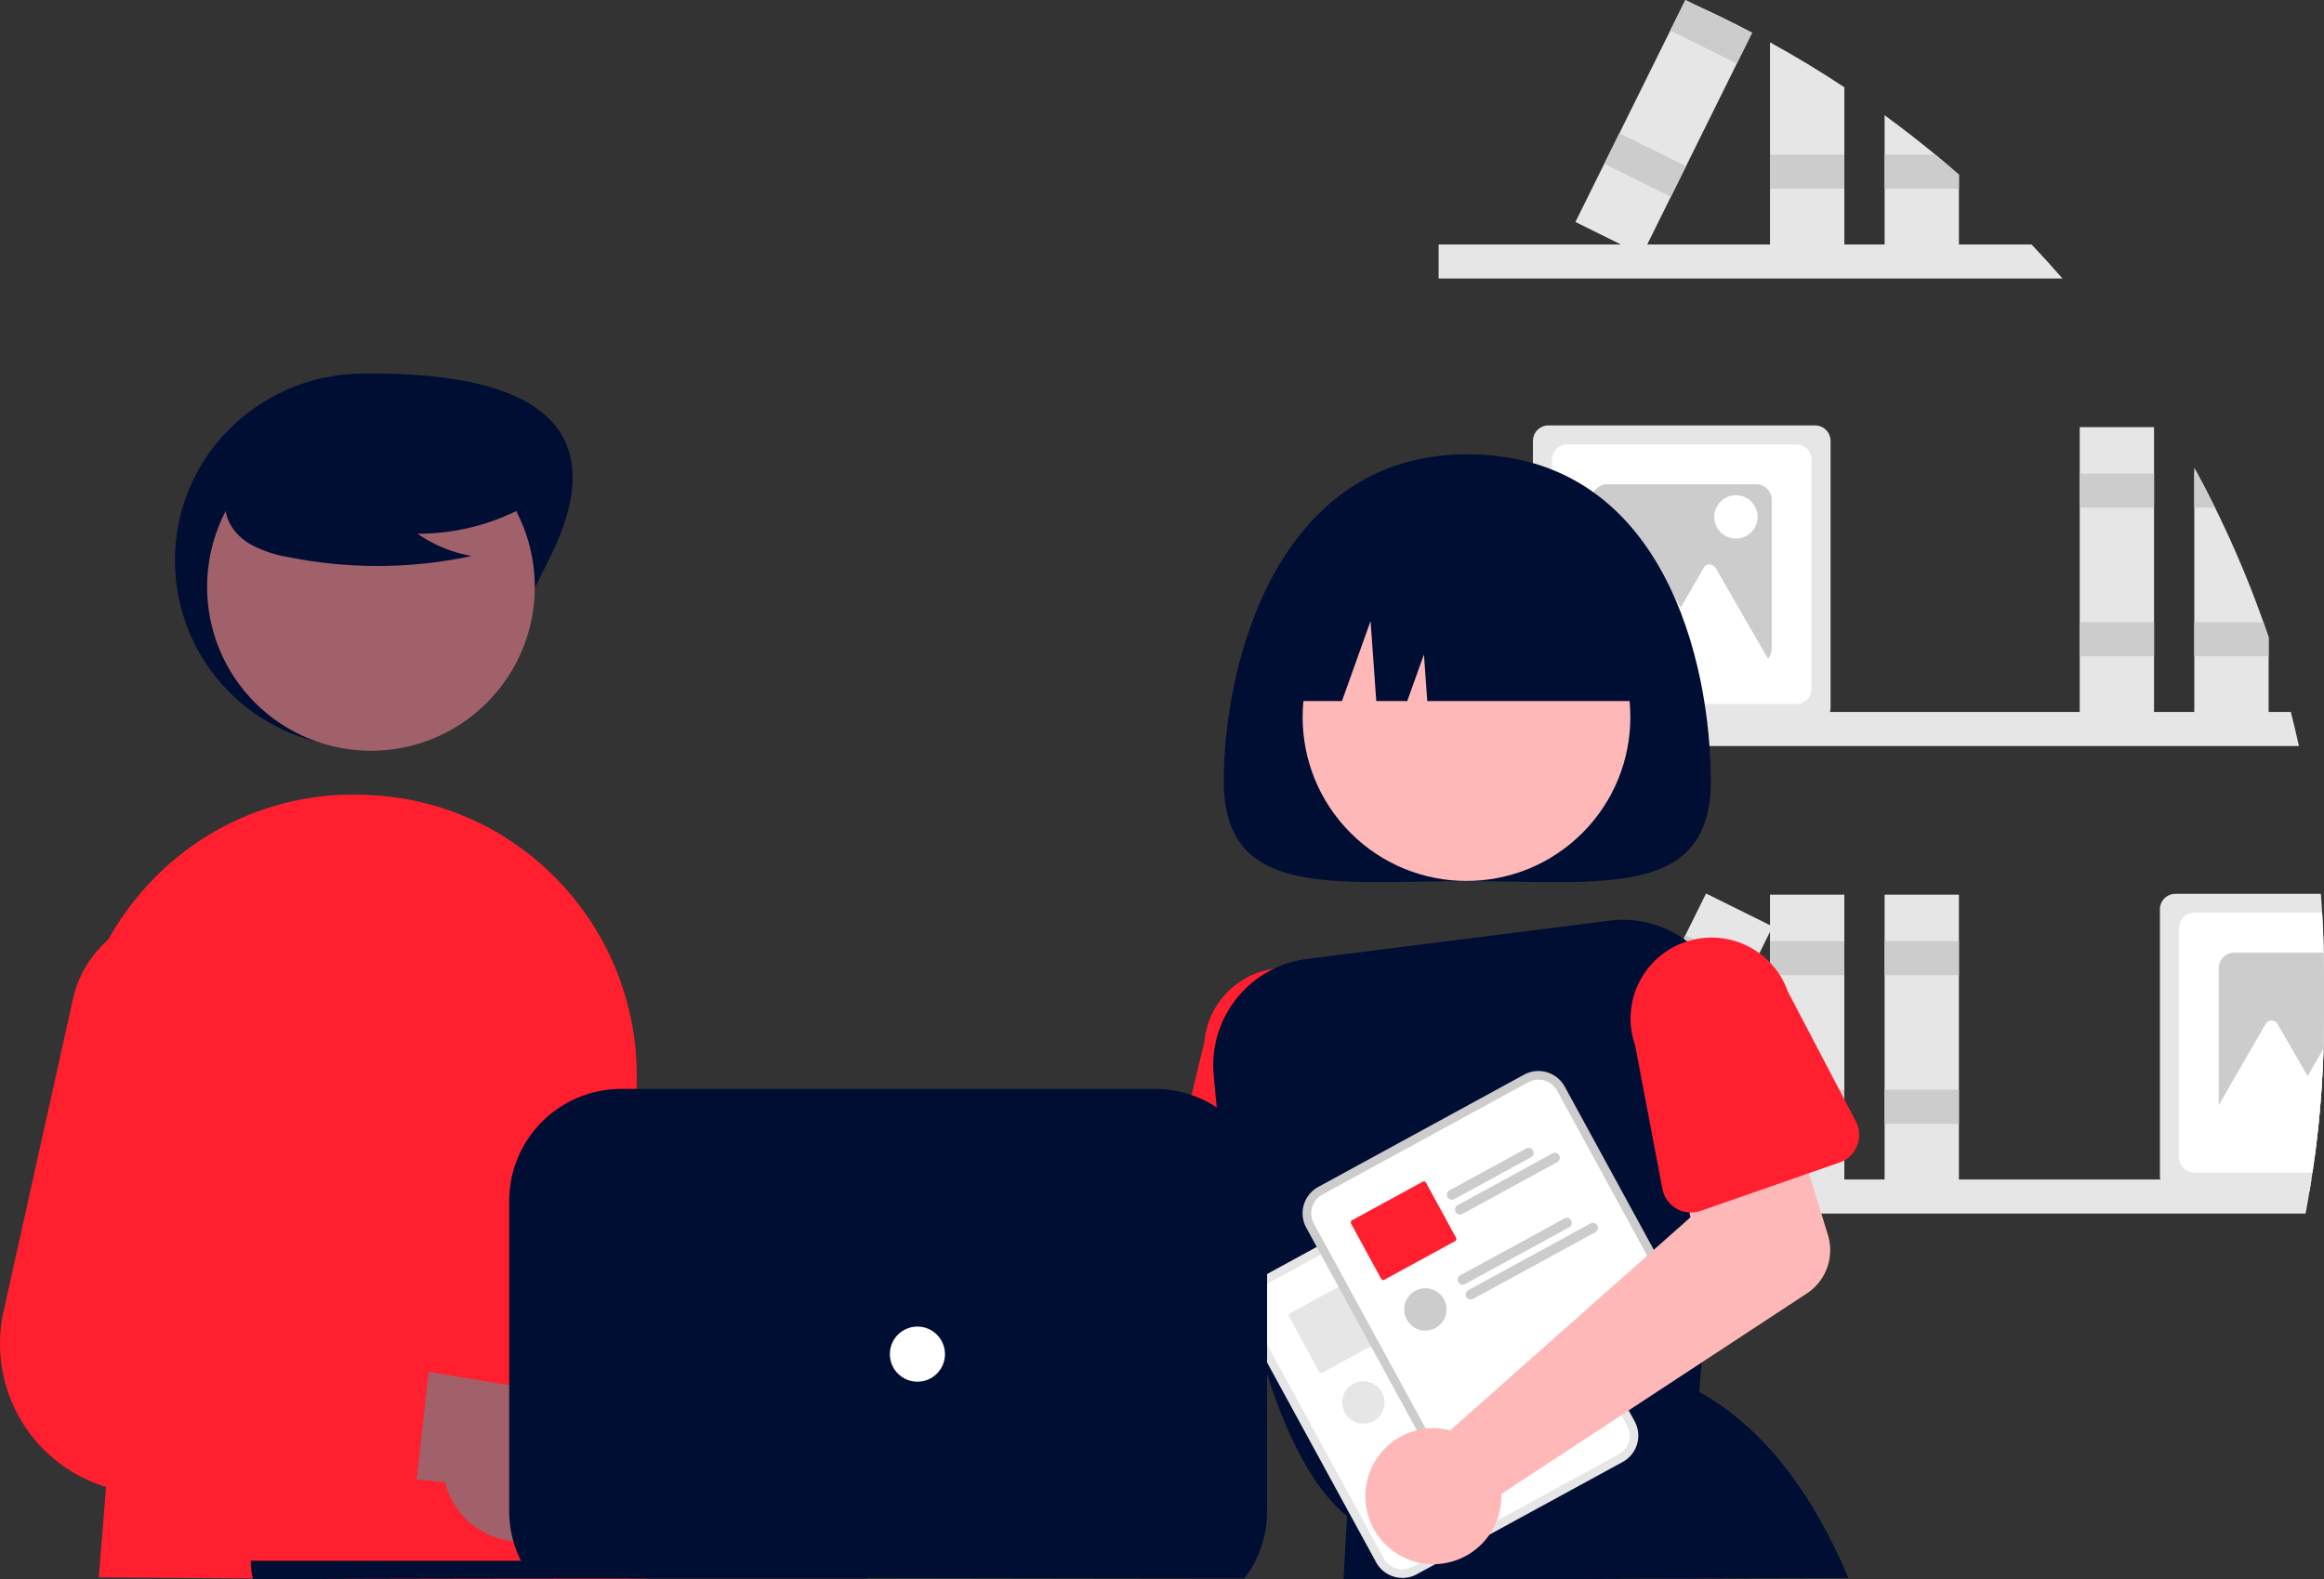 <?xml version="1.0" encoding="UTF-8"?>
<svg xmlns="http://www.w3.org/2000/svg" width="639.754" height="434.884" viewBox="0 0 639.754 434.884">
  <rect x="0" y="0" width="639.754" height="434.884" fill="#333333" stroke="none"/>
  <g id="undraw_co_workers_re_1i6i" transform="translate(-38.592)">
    <path id="Tracé_1513" data-name="Tracé 1513" d="M935.24,354.635q1.194,4.666,2.239,9.379H700.648v-9.379Z" transform="translate(-266.026 -158.594)" fill="#e6e6e6"></path>
    <path id="Tracé_1514" data-name="Tracé 1514" d="M939.021,326.249a289.759,289.759,0,0,0-13.314-31.542q-2.333-4.737-4.846-9.379c-.275-.531-.569-1.062-.863-1.593v69.8h20.465V330.4Z" transform="translate(-277.357 -154.931)" fill="#e6e6e6"></path>
    <path id="Tracé_1515" data-name="Tracé 1515" d="M925.707,294.794H920v-9.379h.863Q923.379,290.052,925.707,294.794Z" transform="translate(-277.357 -155.018)" fill="#ccc"></path>
    <path id="Tracé_1516" data-name="Tracé 1516" d="M696.67,180.65H677.646v9.379h20.465V184.8Z" transform="translate(-35.005 -9.332)" fill="#ccc"></path>
    <rect id="Rectangle_550" data-name="Rectangle 550" width="20.461" height="80.992" transform="translate(611.098 117.611)" fill="#e6e6e6"></rect>
    <rect id="Rectangle_551" data-name="Rectangle 551" width="20.461" height="9.378" transform="translate(611.098 130.399)" fill="#ccc"></rect>
    <rect id="Rectangle_552" data-name="Rectangle 552" width="20.461" height="9.378" transform="translate(611.098 171.321)" fill="#ccc"></rect>
    <path id="Tracé_1517" data-name="Tracé 1517" d="M805.687,271.435h-73.4a4.274,4.274,0,0,0-4.267,4.267v73.4a4.414,4.414,0,0,0,.18,1.233,4.276,4.276,0,0,0,4.087,3.035h73.4a4.277,4.277,0,0,0,4.088-3.035,4.4,4.4,0,0,0,.18-1.233V275.7A4.274,4.274,0,0,0,805.687,271.435Z" transform="translate(-267.44 -154.296)" fill="#e6e6e6"></path>
    <path id="Tracé_1518" data-name="Tracé 1518" d="M800.755,276.935h-62.97a4.274,4.274,0,0,0-4.267,4.268v62.97a4.274,4.274,0,0,0,4.267,4.268h62.97a4.274,4.274,0,0,0,4.267-4.268V281.2A4.274,4.274,0,0,0,800.755,276.935Z" transform="translate(-267.724 -154.58)" fill="#fff"></path>
    <path id="Tracé_1519" data-name="Tracé 1519" d="M790.372,288.515H749.365a4.274,4.274,0,0,0-4.267,4.267v41.006a4.274,4.274,0,0,0,4.267,4.267h41.007a4.29,4.29,0,0,0,4.267-4.267V292.782A4.274,4.274,0,0,0,790.372,288.515Z" transform="translate(-268.322 -155.178)" fill="#ccc"></path>
    <path id="Tracé_1520" data-name="Tracé 1520" d="M787.513,327.573l-8.661-15a1.9,1.9,0,0,0-3.285,0l-6.324,10.954-8.294-14.365a1.9,1.9,0,0,0-3.285,0l-8.661,15L738.7,342.01h19.873l-1.969,3.41h41.216Z" transform="translate(-267.992 -156.196)" fill="#fff"></path>
    <circle id="Ellipse_91" data-name="Ellipse 91" cx="5.968" cy="5.968" r="5.968" transform="translate(510.497 136.367)" fill="#fff"></circle>
    <path id="Tracé_1521" data-name="Tracé 1521" d="M955.111,423.633q-.1-5.519-.437-10.982c-.094-1.745-.208-3.481-.351-5.216H914.286a4.274,4.274,0,0,0-4.268,4.268v73.4a3.878,3.878,0,0,0,.123,1,4.271,4.271,0,0,0,4.144,3.272h36.909c.19-1.081.37-2.181.531-3.272.1-.645.209-1.3.3-1.944q.341-2.319.645-4.637.427-3.158.768-6.344,1.252-11.423,1.612-23.092v-.01q.128-4.4.132-8.829v-11.38C955.187,427.777,955.168,425.7,955.111,423.633Z" transform="translate(-276.842 -161.321)" fill="#e6e6e6"></path>
    <path id="Tracé_1522" data-name="Tracé 1522" d="M955.4,423.917q-.1-5.519-.437-10.982H919.786a4.274,4.274,0,0,0-4.268,4.268v62.97a4.274,4.274,0,0,0,4.268,4.268h32.528c.227-1.546.445-3.092.645-4.637q.427-3.158.768-6.344,1.252-11.422,1.613-23.092v-.01q.128-4.4.132-8.829v-11.38C955.472,428.061,955.453,425.984,955.4,423.917Z" transform="translate(-277.126 -161.605)" fill="#fff"></path>
    <path id="Tracé_1523" data-name="Tracé 1523" d="M955.994,424.515H931.365a4.274,4.274,0,0,0-4.268,4.268v41.006a4.274,4.274,0,0,0,4.268,4.268h22.959q1.252-11.423,1.612-23.092v-.01q.128-4.4.132-8.829v-11.38C956.07,428.659,956.051,426.582,955.994,424.515Z" transform="translate(-277.724 -162.203)" fill="#ccc"></path>
    <path id="Tracé_1524" data-name="Tracé 1524" d="M955.606,451.982q-.356,11.665-1.612,23.092-.34,3.186-.768,6.344H938.6l1.973-3.4H920.7l6.069-10.517,4.23-7.331,8.668-15a1.888,1.888,0,0,1,3.281,0l8.3,14.367Z" transform="translate(-277.394 -163.221)" fill="#fff"></path>
    <path id="Tracé_1525" data-name="Tracé 1525" d="M872.383,228.274H700.648v-9.379H863.867Q868.22,223.49,872.383,228.274Z" transform="translate(-266.026 -151.582)" fill="#e6e6e6"></path>
    <path id="Tracé_1526" data-name="Tracé 1526" d="M796.838,160.2q10.5,5.775,20.465,12.376v45.843H796.838Z" transform="translate(-270.995 -148.549)" fill="#e6e6e6"></path>
    <rect id="Rectangle_553" data-name="Rectangle 553" width="20.461" height="9.378" transform="translate(525.843 42.586)" fill="#ccc"></rect>
    <path id="Tracé_1527" data-name="Tracé 1527" d="M850.563,197.753v21.755H830.1V181.375q7.155,5.221,13.988,10.858Q847.358,194.936,850.563,197.753Z" transform="translate(-272.713 -149.643)" fill="#e6e6e6"></path>
    <path id="Tracé_1528" data-name="Tracé 1528" d="M850.563,198.344v3.85H830.1v-9.37h13.988Q847.358,195.528,850.563,198.344Z" transform="translate(-272.713 -150.235)" fill="#ccc"></path>
    <path id="Tracé_1529" data-name="Tracé 1529" d="M773.028,149.11q8.122,3.656,15.97,7.8l-4.211,8.5L770.8,193.673l-4.163,8.4-6.515,13.153-1.432,2.892-5.832-2.892-12.5-6.193L748.3,192.99h.01l4.154-8.4,14-28.27,4.115-8.307.047-.095Z" transform="translate(-268.078 -147.915)" fill="#e6e6e6"></path>
    <path id="Tracé_1530" data-name="Tracé 1530" d="M548.021,9.076l-4.163,8.412L525.526,8.4,529.642.095,529.689,0,532.1,1.195Z" transform="translate(-27.147)" fill="#ccc"></path>
    <rect id="Rectangle_554" data-name="Rectangle 554" width="9.378" height="20.461" transform="matrix(0.444, -0.896, 0.896, 0.444, 480.22, 45.079)" fill="#ccc"></rect>
    <path id="Tracé_1531" data-name="Tracé 1531" d="M940.91,490.385c-.161,1.091-.341,2.191-.531,3.272-.332,2.049-.692,4.078-1.081,6.107H700.648v-9.379Z" transform="translate(-266.026 -165.606)" fill="#e6e6e6"></path>
    <rect id="Rectangle_555" data-name="Rectangle 555" width="20.461" height="80.992" transform="translate(525.843 246.346)" fill="#e6e6e6"></rect>
    <rect id="Rectangle_556" data-name="Rectangle 556" width="20.461" height="9.378" transform="translate(525.843 259.134)" fill="#ccc"></rect>
    <rect id="Rectangle_557" data-name="Rectangle 557" width="20.461" height="9.378" transform="translate(525.843 300.057)" fill="#ccc"></rect>
    <rect id="Rectangle_558" data-name="Rectangle 558" width="20.461" height="80.992" transform="translate(557.386 246.346)" fill="#e6e6e6"></rect>
    <rect id="Rectangle_559" data-name="Rectangle 559" width="20.461" height="9.378" transform="translate(557.386 259.134)" fill="#ccc"></rect>
    <rect id="Rectangle_560" data-name="Rectangle 560" width="20.461" height="9.378" transform="translate(557.386 300.057)" fill="#ccc"></rect>
    <rect id="Rectangle_561" data-name="Rectangle 561" width="80.992" height="20.461" transform="matrix(0.444, -0.896, 0.896, 0.444, 472.277, 318.594)" fill="#e6e6e6"></rect>
    <rect id="Rectangle_562" data-name="Rectangle 562" width="9.378" height="20.461" transform="matrix(0.444, -0.896, 0.896, 0.444, 498.377, 265.876)" fill="#ccc"></rect>
    <rect id="Rectangle_563" data-name="Rectangle 563" width="9.378" height="20.461" transform="matrix(0.444, -0.896, 0.896, 0.444, 480.22, 302.55)" fill="#ccc"></rect>
    <path id="Tracé_1532" data-name="Tracé 1532" d="M533.628,526.016a18.752,18.752,0,0,1,2.438,1.671l84.43-26.275,4.761-20.947,32.552,3.053-4.824,37.9a14.264,14.264,0,0,1-11.919,12.287L541.7,549.438a18.716,18.716,0,1,1-8.076-23.423Z" transform="translate(-255.955 -165.094)" fill="#ffb8b8"></path>
    <path id="Tracé_1533" data-name="Tracé 1533" d="M678.886,493.424l-.559-9.559v-.01l-.152-2.617-1.65-28.147A22.26,22.26,0,0,0,656.3,429.05a21.946,21.946,0,0,0-5.064.133,22.327,22.327,0,0,0-19.109,20.086L628.7,463.513l-5.984,24.913a7.983,7.983,0,0,0,4.116,8.99,7.85,7.85,0,0,0,2.968.872l9.977.891,9.606.853,11.086.986.8.066,2.048.19,6.857.607h.019a8.033,8.033,0,0,0,7.786-4.249,7.819,7.819,0,0,0,.911-4.211Z" transform="translate(-261.989 -162.433)" fill="#ff1f2e"></path>
    <path id="Tracé_1534" data-name="Tracé 1534" d="M772.351,369.806c0,32.457-30.012,27.548-67.034,27.548s-67.033,4.909-67.033-27.548,14.66-89.99,67.033-89.99C759.5,279.815,772.351,337.348,772.351,369.806Z" transform="translate(-262.805 -154.729)" fill="#000e34"></path>
    <circle id="Ellipse_92" data-name="Ellipse 92" cx="45.107" cy="45.107" r="45.107" transform="translate(378.5 197.463) rotate(-45)" fill="#ffb8b8"></circle>
    <path id="Tracé_1535" data-name="Tracé 1535" d="M768.431,423.245a27.828,27.828,0,0,0-2.759-2.333,29.323,29.323,0,0,0-21.461-5.681l-83.122,10.517a29.512,29.512,0,0,0-25.748,32.035c.237,2.655.5,5.453.8,8.364.38,3.651.806,7.482,1.3,11.446.816,6.667,1.812,13.7,3,20.864,1.034,6.164,2.21,12.414,3.556,18.587q.584,2.674,1.214,5.33a.034.034,0,0,0,.01.029c.047.218.094.436.151.645a.074.074,0,0,0,.01.047q.882,3.7,1.849,7.312c.246.891.483,1.773.73,2.646.664,2.371,1.366,4.694,2.087,6.98,5.415,17,12.575,31.485,22.03,39.186.123.114.247.209.379.313l.38.294.55-.171,2.333-.692,1.992-.607,25.947-7.8,6.458-1.944,20.75-6.25h.009l18.977-5.709,2.314-.7,16.3-4.9.521-6.088.7-8.08.417-4.856,3.3-38.294,1.925-22.343,2.087-24.259A29.472,29.472,0,0,0,768.431,423.245Z" transform="translate(-262.646 -161.711)" fill="#000e34"></path>
    <path id="Tracé_1536" data-name="Tracé 1536" d="M808.333,603.281c-9.5-22.665-22.986-41.235-41.076-51.257-.009,0-.009-.01-.019-.01l-.36-.2L748.443,558.2l-2.276.787-2.371.825-.029.009-17.26,5.975-.029.009-13.542,4.685h-.01L700.4,574.821h-.009l-2.912,1.015-21.9,7.577-2.542.882-2.276.787-.351.123-.066,1.081-.99,17.348C768.144,603.635,772.081,603.281,808.333,603.281Z" transform="translate(-260.923 -168.78)" fill="#000e34"></path>
    <path id="Tracé_1537" data-name="Tracé 1537" d="M653.776,348.868h17.841l7.87-22.038,1.574,22.038h8.527l4.591-12.856.918,12.856h63.36a47.75,47.75,0,0,0-47.75-47.75h-9.183a47.75,47.75,0,0,0-47.75,47.75Z" transform="translate(-263.605 -155.829)" fill="#000e34"></path>
    <path id="Tracé_1538" data-name="Tracé 1538" d="M532.3,600.506a21.61,21.61,0,0,1-29.455-15.182l-76.309-8.643,25.58-30.631,68.542,12.9A21.728,21.728,0,0,1,532.3,600.506Z" transform="translate(-251.867 -168.482)" fill="#a0616a"></path>
    <path id="Tracé_1539" data-name="Tracé 1539" d="M488.687,537.315l-32.253-5.766-2.342-.417a13.479,13.479,0,0,1-10.536-17.156l15.837-52.623.474-1.565a30.6,30.6,0,1,0-59.034-16.094l-20.2,82.439-.749,3.054a41.195,41.195,0,0,0,36.2,50.831c.066.009.123.009.19.019l12.091,1.071,15.685,1.394,19.726,1.755,18.408,1.64a9.648,9.648,0,0,0,10.375-7.947c.028-.133.047-.266.066-.4l3.907-29.171.038-.266A9.645,9.645,0,0,0,488.687,537.315Z" transform="translate(-249.395 -161.989)" fill="#ccc"></path>
    <path id="Tracé_1540" data-name="Tracé 1540" d="M436.678,307.815c-12.875,25.314-23.023,51.423-51.423,51.423a51.423,51.423,0,0,1-51.423-51.423c0-28.4,23.025-51.068,51.423-51.423C414.118,256.03,460.642,260.7,436.678,307.815Z" transform="translate(-247.078 -153.518)" fill="#000e34"></path>
    <circle id="Ellipse_93" data-name="Ellipse 93" cx="45.107" cy="45.107" r="45.107" transform="translate(76.918 161.614) rotate(-45)" fill="#a0616a"></circle>
    <path id="Tracé_1542" data-name="Tracé 1542" d="M463.339,594.265c-.47-1.511-1.012-3.327-1.525-5.147q-1.01-3.5-1.887-7.018-1.252-4.893-2.276-9.825a243.446,243.446,0,0,1-4.619-33.5q-.313-4.68-.446-9.379a242.442,242.442,0,0,1,5.149-57.195A77.561,77.561,0,0,0,419.481,388.2a76.262,76.262,0,0,0-30.954-9.284c-.749-.057-1.5-.1-2.257-.152a76.78,76.78,0,0,0-61.585,24.9,78.32,78.32,0,0,0-10.736,14.87,77.239,77.239,0,0,0-8.838,49.02l10.659,71.571-2.427,30.129-2.01,24.916S463.67,595.329,463.339,594.265Z" transform="translate(-245.549 -159.832)" fill="#ff1f2e"></path>
    <path id="Tracé_1543" data-name="Tracé 1543" d="M436.407,290.136a61.349,61.349,0,0,1-35.061,10.835,37.6,37.6,0,0,0,14.9,6.13,123.707,123.707,0,0,1-50.53.284,32.7,32.7,0,0,1-10.578-3.633c-3.2-1.944-5.883-5.041-6.529-8.732-1.109-6.333,3.827-12.087,8.955-15.965a66.055,66.055,0,0,1,55.508-11.092c6.2,1.6,12.412,4.311,16.44,9.29s5.22,12.656,1.383,17.784Z" transform="translate(-247.833 -154.014)" fill="#000e34"></path>
    <path id="Tracé_1544" data-name="Tracé 1544" d="M437.841,590.707a21.611,21.611,0,0,1-29.777-14.54l-76.478-6.988L356.5,538,425.3,549.416a21.728,21.728,0,0,1,12.539,41.291Z" transform="translate(-246.962 -168.066)" fill="#a0616a"></path>
    <path id="Tracé_1545" data-name="Tracé 1545" d="M392.98,528.443l-17.288-2.7-17.44-2.731a13.477,13.477,0,0,1-10.906-16.919l15.136-54.53a30.792,30.792,0,0,0-15.212-35.25,30.6,30.6,0,0,0-44.155,20.427l-19.09,85.93a41.219,41.219,0,0,0,37.469,50.053l66.033,4.429a9.659,9.659,0,0,0,10.2-8.165c.029-.133.038-.266.057-.4l3.272-29.247.028-.266A9.653,9.653,0,0,0,392.98,528.443Z" transform="translate(-244.454 -161.595)" fill="#ff1f2e"></path>
    <path id="Tracé_1546" data-name="Tracé 1546" d="M704.124,486.89l-3.957,2.159-48.756,26.6-3.957,2.159a8.265,8.265,0,0,0-3.293,11.2l36.307,66.543a8.265,8.265,0,0,0,11.2,3.293l.01-.005,56.65-30.91.01-.006a8.265,8.265,0,0,0,3.293-11.2l-36.307-66.543A8.266,8.266,0,0,0,704.124,486.89Z" transform="translate(-263.056 -165.374)" fill="#e6e6e6"></path>
    <path id="Tracé_1547" data-name="Tracé 1547" d="M705.392,489.106l-4.687,2.557-47.3,25.806-4.687,2.557A5.886,5.886,0,0,0,646.376,528l36.307,66.543a5.886,5.886,0,0,0,7.977,2.345l.01-.005,56.65-30.91.01-.006a5.886,5.886,0,0,0,2.345-7.977l-36.307-66.543a5.886,5.886,0,0,0-7.976-2.345Z" transform="translate(-263.186 -165.503)" fill="#fff"></path>
    <path id="Tracé_1548" data-name="Tracé 1548" d="M708.756,508.916a1.384,1.384,0,0,0-1.868-.55L705,509.4l-19.242,10.5a1.377,1.377,0,0,0,1.318,2.418l21.13-11.532A1.384,1.384,0,0,0,708.756,508.916Z" transform="translate(-265.22 -166.526)" fill="#e6e6e6"></path>
    <path id="Tracé_1549" data-name="Tracé 1549" d="M716.076,510.346a1.361,1.361,0,0,0-1.859-.541L688.109,524.05a1.373,1.373,0,1,0,1.318,2.409l1.214-.664,7.6-4.144h.01l17.278-9.436a1.365,1.365,0,0,0,.55-1.868Z" transform="translate(-265.342 -166.6)" fill="#e6e6e6"></path>
    <path id="Tracé_1550" data-name="Tracé 1550" d="M686.138,533.479l-8.289-15.2a.666.666,0,0,0-.9-.256l-4.021,2.191-2.086,1.138-11.2,6.107-2.172,1.186a.666.666,0,0,0-.256.9l.531.977,7.757,14.226a.658.658,0,0,0,.891.256l13.372-7.293,2.087-1.138,4.021-2.191a.661.661,0,0,0,.266-.9Z" transform="translate(-263.778 -167.029)" fill="#e6e6e6"></path>
    <path id="Tracé_1551" data-name="Tracé 1551" d="M719.4,529.256a1.373,1.373,0,0,0-1.859-.55l-28.659,15.638a1.375,1.375,0,0,0-.692,1.451,1.154,1.154,0,0,0,.143.417,1.406,1.406,0,0,0,.275.351l.009.009a1.387,1.387,0,0,0,1.584.19l28.659-15.638a1.372,1.372,0,0,0,.541-1.868Z" transform="translate(-265.381 -167.577)" fill="#e6e6e6"></path>
    <path id="Tracé_1552" data-name="Tracé 1552" d="M726.725,530.686a1.375,1.375,0,0,0-1.868-.541L691.219,548.5a1.341,1.341,0,0,0-.692,1.432v.009a1.144,1.144,0,0,0,.142.417,1.323,1.323,0,0,0,.285.36,1.355,1.355,0,0,0,1.583.189l33.638-18.35A1.381,1.381,0,0,0,726.725,530.686Z" transform="translate(-265.502 -167.651)" fill="#e6e6e6"></path>
    <circle id="Ellipse_94" data-name="Ellipse 94" cx="5.833" cy="5.833" r="5.833" transform="translate(408.066 380.324)" fill="#e6e6e6"></circle>
    <path id="Tracé_1553" data-name="Tracé 1553" d="M722.124,459.89l-3.957,2.159-48.756,26.6-3.957,2.159a8.265,8.265,0,0,0-3.293,11.2l36.307,66.543a8.265,8.265,0,0,0,11.2,3.293l.01-.005,56.65-30.91.01-.006a8.266,8.266,0,0,0,3.293-11.2l-36.307-66.544A8.265,8.265,0,0,0,722.124,459.89Z" transform="translate(-263.986 -163.979)" fill="#ccc"></path>
    <path id="Tracé_1554" data-name="Tracé 1554" d="M723.392,462.106l-4.687,2.557-47.3,25.805-4.687,2.557A5.886,5.886,0,0,0,664.376,501l36.307,66.543a5.886,5.886,0,0,0,7.977,2.345l.01-.006,56.651-30.91.01-.006a5.886,5.886,0,0,0,2.345-7.977l-36.307-66.543A5.886,5.886,0,0,0,723.392,462.106Z" transform="translate(-264.116 -164.108)" fill="#fff"></path>
    <path id="Tracé_1555" data-name="Tracé 1555" d="M726.756,481.916a1.384,1.384,0,0,0-1.869-.55l-9.73,5.311-2.712,1.479-8.687,4.741a1.377,1.377,0,0,0,1.318,2.419l10.243-5.586,2.143-1.176,8.744-4.77A1.384,1.384,0,0,0,726.756,481.916Z" transform="translate(-266.15 -165.132)" fill="#ccc"></path>
    <path id="Tracé_1556" data-name="Tracé 1556" d="M734.076,483.346a1.361,1.361,0,0,0-1.859-.54l-13.571,7.407-2.087,1.138-10.451,5.7a1.373,1.373,0,0,0,1.318,2.409l10.451-5.7,2.087-1.138,13.561-7.406a1.365,1.365,0,0,0,.55-1.868Z" transform="translate(-266.272 -165.206)" fill="#ccc"></path>
    <path id="Tracé_1557" data-name="Tracé 1557" d="M704.138,506.478l-6.61-12.12-1.138-2.086-.541-1a.666.666,0,0,0-.9-.256l-13.419,7.321-6.06,3.3a.666.666,0,0,0-.256.9l.54.986.588,1.091.55,1v.01l6.61,12.12a.658.658,0,0,0,.892.256l19.479-10.621a.66.66,0,0,0,.266-.9Z" transform="translate(-264.708 -165.635)" fill="#ff1f2e"></path>
    <path id="Tracé_1558" data-name="Tracé 1558" d="M737.4,502.256a1.373,1.373,0,0,0-1.859-.55l-8.564,4.675-2.086,1.138-8.27,4.5-9.74,5.32a1.377,1.377,0,0,0,1.318,2.418l18.009-9.825,2.086-1.138,8.564-4.675a1.373,1.373,0,0,0,.54-1.868Z" transform="translate(-266.311 -166.182)" fill="#ccc"></path>
    <path id="Tracé_1559" data-name="Tracé 1559" d="M744.725,503.686a1.375,1.375,0,0,0-1.868-.54l-13.533,7.387-2.086,1.138L709.219,521.5a1.373,1.373,0,0,0,1.318,2.409l18.009-9.825,2.087-1.138,13.542-7.388A1.381,1.381,0,0,0,744.725,503.686Z" transform="translate(-266.432 -166.256)" fill="#ccc"></path>
    <circle id="Ellipse_95" data-name="Ellipse 95" cx="5.833" cy="5.833" r="5.833" transform="translate(425.136 354.719)" fill="#ccc"></circle>
    <path id="Tracé_1560" data-name="Tracé 1560" d="M699.815,557.791a18.745,18.745,0,0,1,2.909.52l66.147-58.68-4.278-21.051,30.927-10.607L806.714,504.5a14.264,14.264,0,0,1-5.809,16.1l-84.093,55.212a18.716,18.716,0,1,1-17-18.027Z" transform="translate(-264.928 -164.448)" fill="#ffb8b8"></path>
    <path id="Tracé_1561" data-name="Tracé 1561" d="M818.38,470.757l-18.739-35.79a22.264,22.264,0,0,0-27.71-13.789c-.209.057-.408.123-.616.2A22.311,22.311,0,0,0,757.6,449.761l7.521,39.555a8.009,8.009,0,0,0,3.869,5.444,7.825,7.825,0,0,0,3.585,1.062,7.713,7.713,0,0,0,3.063-.427l4.021-1.4L805.473,485l8.44-2.94a8.034,8.034,0,0,0,4.467-11.3Z" transform="translate(-268.904 -161.977)" fill="#ff1f2e"></path>
    <path id="Tracé_1563" data-name="Tracé 1563" d="M355.848,600.585v.474a17.164,17.164,0,0,0,.646,4.574c25.66,0,24.152-.189,169.107-.189v-4.859Z" transform="translate(-248.215 -170.825)" fill="#000e34"></path>
    <path id="Tracé_1564" data-name="Tracé 1564" d="M636.411,481.006a30.908,30.908,0,0,0-10.83-12.348A30.318,30.318,0,0,0,618.8,465.3a30.7,30.7,0,0,0-10.138-1.716H461.669a30.857,30.857,0,0,0-30.821,30.821v85.351a29.742,29.742,0,0,0,.209,3.585,31.086,31.086,0,0,0,1.081,5.254,30.308,30.308,0,0,0,1.954,4.912,31.662,31.662,0,0,0,2.835,4.626c55.008,0,161.222.239,196.308.239a30.467,30.467,0,0,0,6.249-18.616V494.406A30.556,30.556,0,0,0,636.411,481.006Z" transform="translate(-252.089 -163.748)" fill="#000e34"></path>
    <circle id="Ellipse_96" data-name="Ellipse 96" cx="7.587" cy="7.587" r="7.587" transform="translate(283.551 365.273)" fill="#fff"></circle>
  </g>
</svg>
